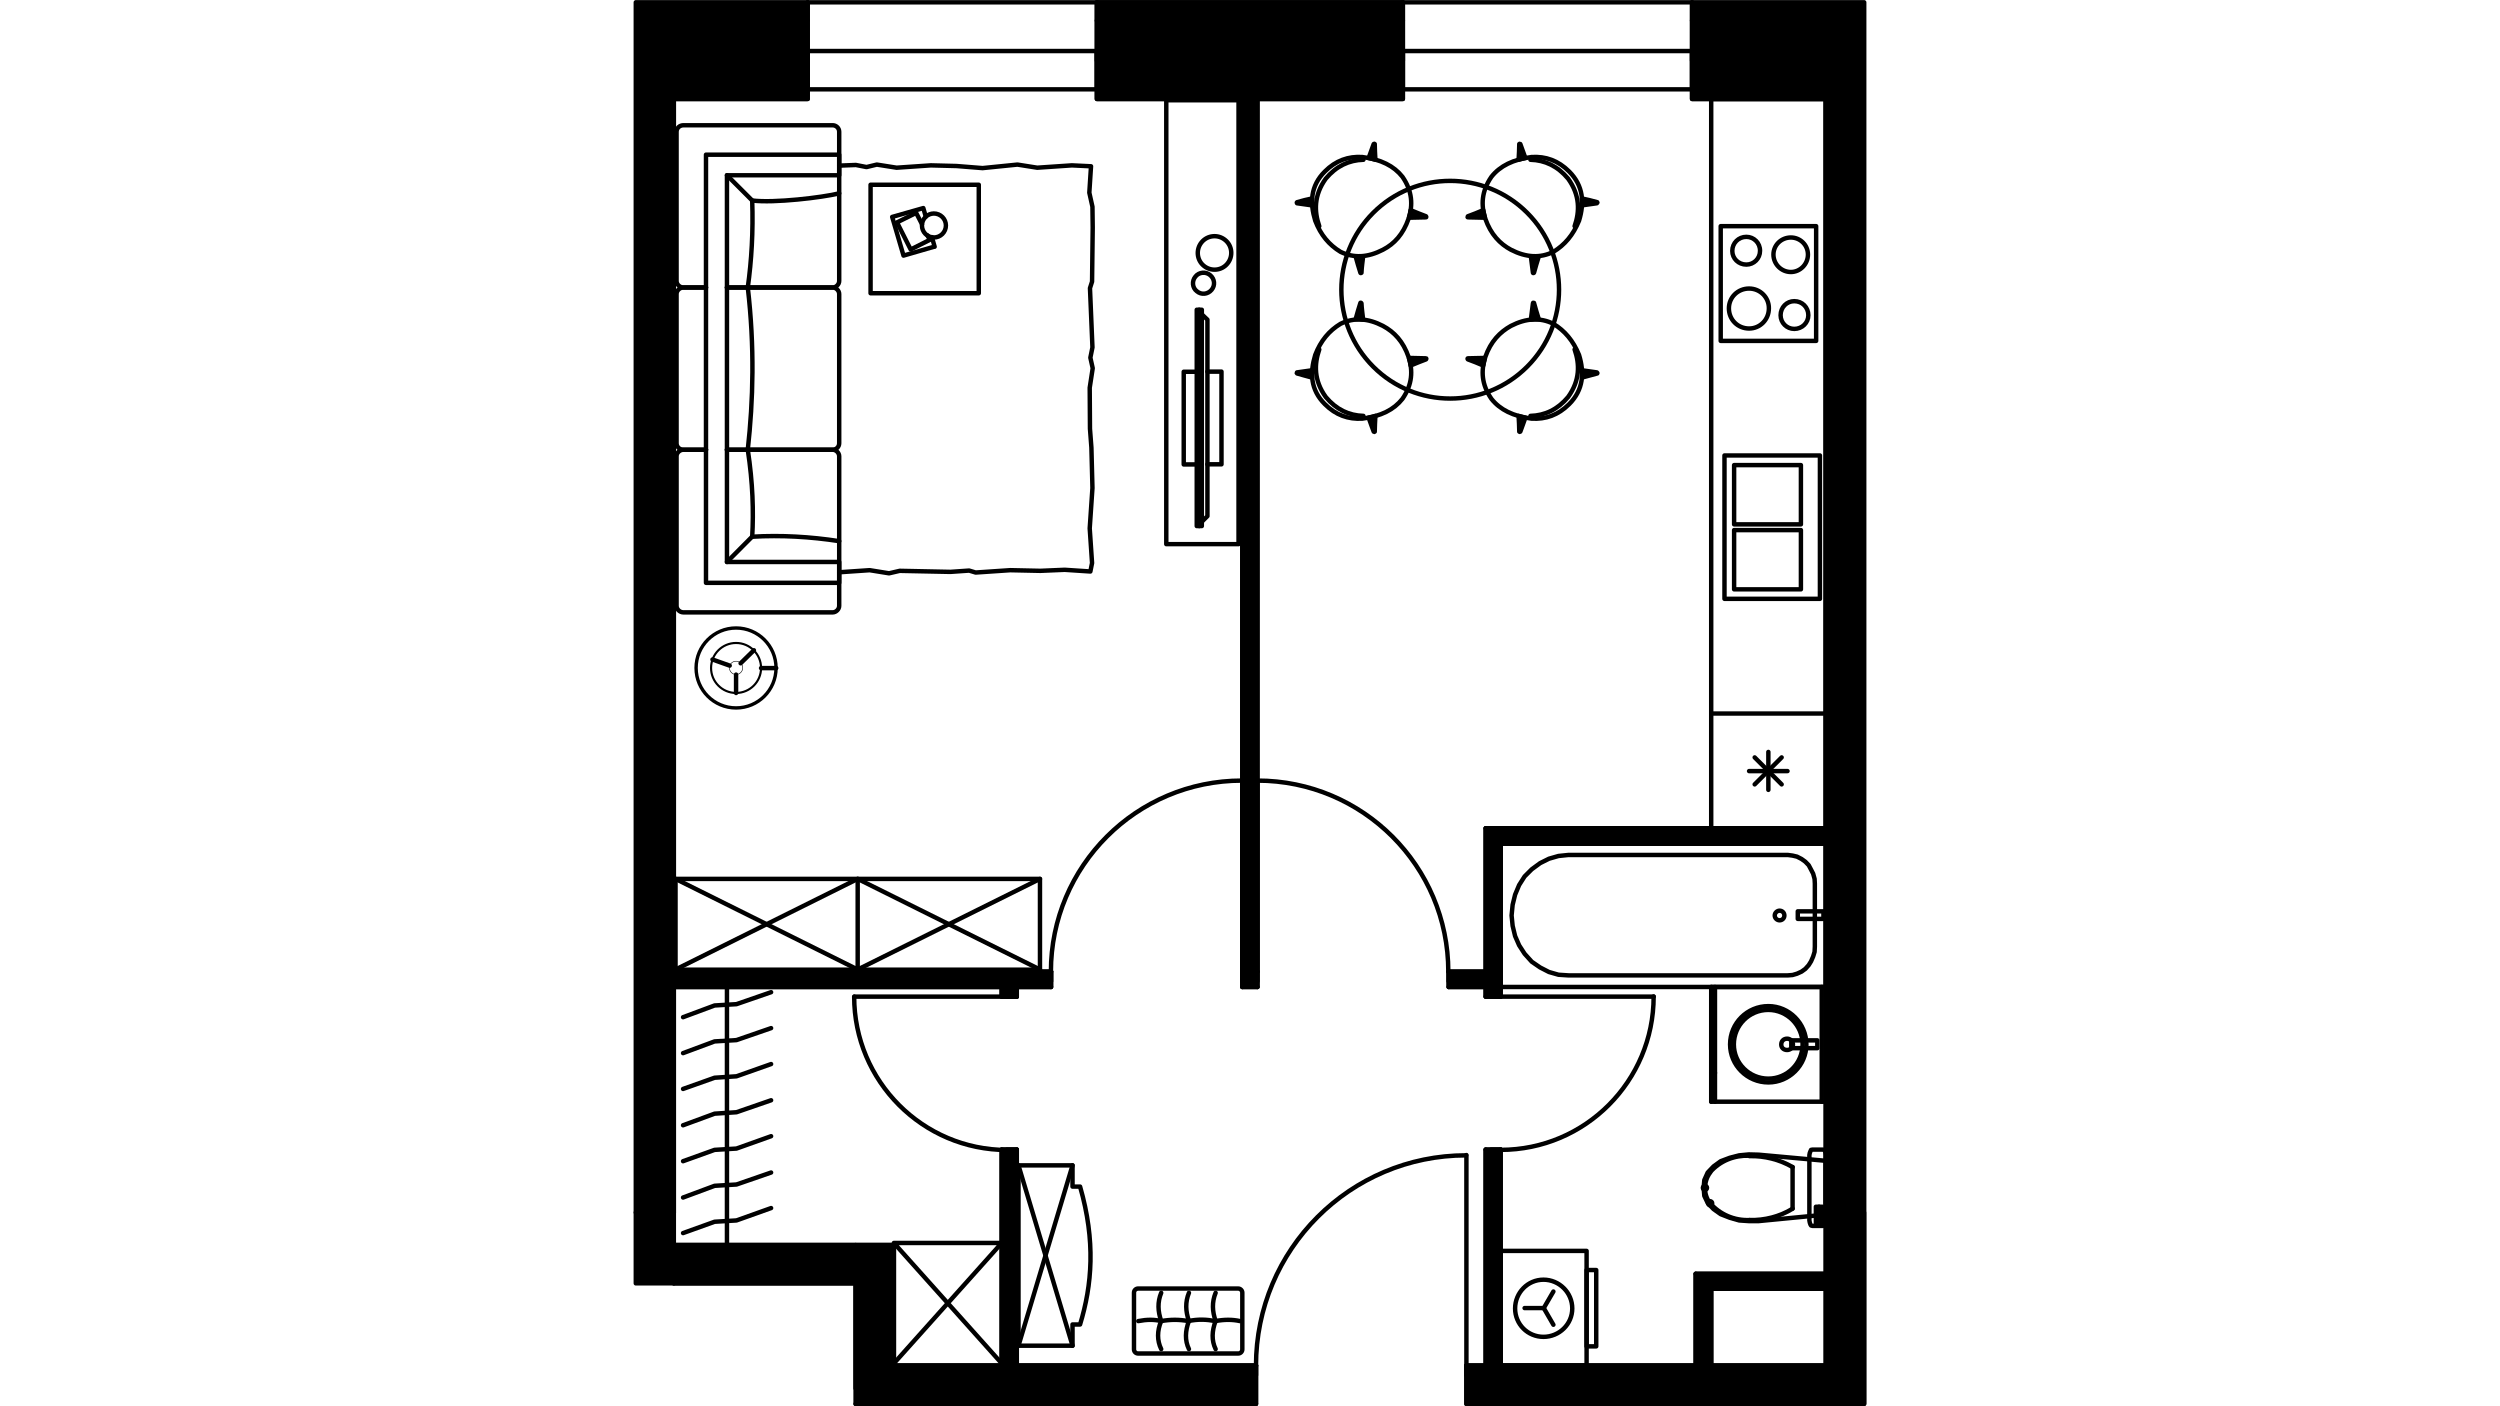 <?xml version="1.0" encoding="utf-8"?>
<!-- Generator: Adobe Illustrator 22.0.1, SVG Export Plug-In . SVG Version: 6.00 Build 0)  -->
<svg version="1.1" id="Слой_1" xmlns="http://www.w3.org/2000/svg" xmlns:xlink="http://www.w3.org/1999/xlink" x="0px" y="0px"
	 viewBox="0 0 1920 1080" style="enable-background:new 0 0 1920 1080;" xml:space="preserve">
<style type="text/css">
	.st0{fill:none;stroke:#000000;stroke-width:3.414;stroke-linecap:round;stroke-linejoin:round;stroke-miterlimit:22.926;}
	.st1{fill:none;stroke:#000000;stroke-width:3.414;stroke-linejoin:round;stroke-miterlimit:22.926;}
	.st2{fill:none;stroke:#000000;stroke-width:2.518;stroke-linecap:round;stroke-linejoin:round;stroke-miterlimit:22.926;}
	.st3{fill:none;stroke:#000000;stroke-width:2.623;stroke-linecap:round;stroke-linejoin:round;stroke-miterlimit:22.926;}
	.st4{fill:none;stroke:#000000;stroke-width:1.644;stroke-linecap:round;stroke-linejoin:round;stroke-miterlimit:22.926;}
	.st5{fill:none;stroke:#000000;stroke-width:0.44;stroke-linecap:round;stroke-linejoin:round;stroke-miterlimit:22.926;}
	.st6{fill:none;}
</style>
<g>
	<polygon class="st0" points="1335.7,887.3 1328.4,889.2 1321.5,891.8 1316,895.8 1311.5,900.5 1308.9,906.3 1308.4,912.3 
		1308.9,918.4 1311.5,923.9 1316,928.6 1321.5,932.5 1328.4,935.2 1335.7,937.3 1343.1,937.8 1350.7,937.8 1402.2,932.8 
		1402.2,891.5 1350.7,886.8 1343.1,886.6 	"/>
	<path d="M1313.4,924.1h-1.6c0,0.8,0.8,1.6,1.6,1.6c0.8,0,1.6-0.8,1.6-1.6s-0.8-1.6-1.6-1.6c-0.8,0-1.6,0.8-1.6,1.6H1313.4z"/>
	<path class="st1" d="M1313.4,924.1h-1.6c0,0.8,0.8,1.6,1.6,1.6c0.8,0,1.6-0.8,1.6-1.6s-0.8-1.6-1.6-1.6c-0.8,0-1.6,0.8-1.6,1.6
		H1313.4z"/>
	<path d="M1343.6,936.8L1343.6,936.8z"/>
	<path class="st1" d="M1343.6,936.8L1343.6,936.8z"/>
	<path d="M1376.7,928.1L1376.7,928.1z"/>
	<path class="st1" d="M1376.7,928.1L1376.7,928.1z"/>
	<polyline class="st0" points="1376.7,928.1 1376.7,912.3 1376.7,896.3 	"/>
	<path d="M1343.6,887.6L1343.6,887.6z"/>
	<path class="st1" d="M1343.6,887.6L1343.6,887.6z"/>
	<path d="M1313.4,900.2L1313.4,900.2z"/>
	<path class="st1" d="M1313.4,900.2L1313.4,900.2z"/>
	<path d="M1309.4,912.3h-1.6c0,0.8,0.8,1.6,1.6,1.6c0.8,0,1.6-0.8,1.6-1.6c0-1.1-0.8-1.6-1.6-1.6c-0.8,0-1.6,0.5-1.6,1.6H1309.4z"/>
	<path class="st1" d="M1309.4,912.3h-1.6c0,0.8,0.8,1.6,1.6,1.6c0.8,0,1.6-0.8,1.6-1.6c0-1.1-0.8-1.6-1.6-1.6
		c-0.8,0-1.6,0.5-1.6,1.6H1309.4z"/>
	<path class="st0" d="M1309.4,912.3c0,4.2,1.3,8.4,3.9,11.8"/>
	<path class="st0" d="M1313.4,924.1c7.6,8.7,18.7,13.4,30.2,12.9"/>
	<path class="st0" d="M1343.6,937c11.6,0.3,23.1-2.6,33.1-8.7"/>
	<path class="st0" d="M1376.7,896.3c-10-5.8-21.6-8.7-33.1-8.4"/>
	<path class="st0" d="M1343.6,887.6c-11.6-0.5-22.6,3.9-30.2,12.6"/>
	<path class="st0" d="M1313.4,900.5c-2.6,3.4-3.9,7.6-3.9,11.8"/>
	<polygon class="st0" points="1389.6,937.3 1389.9,938.9 1390.4,940.4 1390.9,941.2 1392,941.5 1399.9,941.5 1400.9,941.2 
		1401.7,940.4 1402,938.9 1402.2,937.3 1402.2,887.1 1402,885.5 1401.7,884.2 1400.9,883.1 1399.9,882.9 1392,882.9 1390.9,883.1 
		1390.4,884.2 1389.9,885.5 1389.6,887.1 	"/>
	<rect x="1394.6" y="926.8" class="st0" width="5" height="13.4"/>
	<line class="st0" x1="1397" y1="926.8" x2="1397" y2="940.2"/>
	<rect x="1152.5" y="647.9" class="st0" width="249.7" height="110.1"/>
	<polygon class="st0" points="1373,749.1 1376.7,748.8 1380.1,747.8 1383.6,746.2 1386.5,744.1 1389.1,741.2 1390.9,738.3 
		1392.5,734.6 1393.6,731 1393.8,727 1393.8,678.6 1393.6,675 1392.5,671 1390.9,667.9 1389.1,664.5 1386.5,661.8 1383.6,659.7 
		1380.1,657.9 1376.7,657.1 1373,656.6 1204.6,656.6 1196.9,657.4 1189.6,659.5 1182.8,662.9 1176.4,667.6 1170.9,673.1 
		1166.7,679.7 1163.6,687.1 1161.7,694.9 1160.9,703.1 1161.7,711 1163.6,718.9 1166.7,726 1170.9,732.5 1176.4,738.6 1182.8,743 
		1189.6,746.5 1196.9,748.6 1204.6,749.1 	"/>
	<path class="st0" d="M1366.7,699.4c-1.8,0-3.7,1.6-3.7,3.7c0,2.1,1.8,3.7,3.7,3.7c2.1,0,3.7-1.6,3.7-3.7
		C1370.4,701,1368.8,699.4,1366.7,699.4"/>
	<rect x="1380.7" y="699.9" class="st0" width="19.7" height="5.8"/>
	<line class="st0" x1="1314.2" y1="758" x2="1314.2" y2="846.1"/>
	<polyline class="st0" points="1314.2,758 1402.2,758 1402.2,846.1 1314.2,846.1 	"/>
	<line class="st0" x1="1399.1" y1="758" x2="1399.1" y2="846.1"/>
	<path class="st0" d="M1358.1,772.7c-16.3,0-29.4,13.1-29.4,29.4c0,16,13.1,29.2,29.4,29.2c16,0,29.2-13.1,29.2-29.2
		C1387.2,785.9,1374.1,772.7,1358.1,772.7"/>
	<path class="st0" d="M1358.1,775.6c-14.7,0-26.5,11.8-26.5,26.5c0,14.5,11.8,26.3,26.5,26.3c14.5,0,26.3-11.8,26.3-26.3
		C1384.4,787.5,1372.5,775.6,1358.1,775.6"/>
	<path class="st0" d="M1372.5,797.7c-2.6,0-4.5,1.8-4.5,4.5c0,2.4,1.8,4.2,4.5,4.2c2.4,0,4.5-1.8,4.5-4.2
		C1377,799.6,1374.9,797.7,1372.5,797.7"/>
	<rect x="1375.7" y="799" class="st0" width="20" height="6"/>
	<line class="st0" x1="1317.1" y1="758" x2="1317.1" y2="846.1"/>
	<line class="st0" x1="1314.2" y1="824" x2="1317.1" y2="824"/>
	<polygon class="st0" points="1314.2,548 1314.2,636.1 1402.2,636.1 1314.2,636.1 1314.2,76 1402.2,76 1402.2,636.1 1402.2,548 	"/>
	<rect x="1321.5" y="173.7" class="st0" width="73.3" height="88.1"/>
	<rect x="1324.4" y="349.8" class="st0" width="73.3" height="110.1"/>
	<line class="st0" x1="1358.1" y1="606.6" x2="1358.1" y2="577.5"/>
	<line class="st0" x1="1347.6" y1="602.4" x2="1368.3" y2="581.7"/>
	<line class="st0" x1="1343.3" y1="592.2" x2="1372.8" y2="592.2"/>
	<line class="st0" x1="1347.6" y1="581.7" x2="1368.3" y2="602.4"/>
	<rect x="1331.8" y="407.1" class="st0" width="51.3" height="45.5"/>
	<rect x="1331.8" y="357.2" class="st0" width="51.3" height="45.5"/>
	<path class="st0" d="M1378,231.3c-5.8,0-10.5,4.7-10.5,10.8c0,5.8,4.7,10.5,10.5,10.5c6,0,10.8-4.7,10.8-10.5
		C1388.8,236,1384.1,231.3,1378,231.3"/>
	<path class="st0" d="M1343.3,221.6c-8.7,0-15.5,6.8-15.5,15.2c0,8.7,6.8,15.5,15.5,15.5c8.4,0,15.2-6.8,15.2-15.5
		C1358.6,228.4,1351.8,221.6,1343.3,221.6"/>
	<path class="st0" d="M1375.4,182.4c-7.4,0-13.4,5.8-13.4,13.1s6,13.4,13.4,13.4c7.1,0,13.1-6,13.1-13.4S1382.5,182.4,1375.4,182.4"
		/>
	<path class="st0" d="M1341.2,181.9c-6,0-10.8,4.7-10.8,10.8c0,5.8,4.7,10.5,10.8,10.5c5.8,0,10.5-4.7,10.5-10.5
		C1351.8,186.6,1347,181.9,1341.2,181.9"/>
	<rect x="1152.5" y="960.7" class="st0" width="66" height="88.1"/>
	<rect x="1218.5" y="975.4" class="st0" width="7.4" height="58.6"/>
	<polyline class="st0" points="1193,991.9 1185.6,1004.6 1170.9,1004.6 	"/>
	<line class="st0" x1="1185.6" y1="1004.6" x2="1193" y2="1017.4"/>
	<path class="st0" d="M1185.4,982.8c-12.1,0-21.8,10-21.8,22.1s9.7,21.8,21.8,21.8c12.1,0,22.1-9.7,22.1-21.8
		C1207.5,992.7,1197.5,982.8,1185.4,982.8"/>
	<path class="st0" d="M620.3,39.2V15.8V39.2z"/>
	<path class="st0" d="M842.4,39.2V15.8V39.2z"/>
	<path class="st0" d="M620.3,15.8v-14V15.8z"/>
	<path class="st0" d="M842.4,15.8v-14V15.8z"/>
	<polyline class="st0" points="620.3,39.2 620.3,46.5 620.3,68.6 	"/>
	<polyline class="st0" points="842.4,39.2 842.4,46.5 842.4,68.6 	"/>
	<line class="st0" x1="606.4" y1="39.2" x2="620.3" y2="39.2"/>
	<line class="st0" x1="606.4" y1="15.8" x2="606.4" y2="39.2"/>
	<line class="st0" x1="856.3" y1="39.2" x2="842.4" y2="39.2"/>
	<line class="st0" x1="856.3" y1="15.8" x2="856.3" y2="39.2"/>
	<path class="st0" d="M1077.4,39.2V15.8V39.2z"/>
	<path class="st0" d="M1299.5,39.2V15.8V39.2z"/>
	<path class="st0" d="M1077.4,15.8v-14V15.8z"/>
	<path class="st0" d="M1299.5,15.8v-14V15.8z"/>
	<polyline class="st0" points="1077.4,39.2 1077.4,46.5 1077.4,68.6 	"/>
	<polyline class="st0" points="1299.5,39.2 1299.5,46.5 1299.5,68.6 	"/>
	<line class="st0" x1="1063.4" y1="39.2" x2="1077.4" y2="39.2"/>
	<line class="st0" x1="1063.4" y1="15.8" x2="1063.4" y2="39.2"/>
	<line class="st0" x1="1313.4" y1="39.2" x2="1299.5" y2="39.2"/>
	<line class="st0" x1="1313.4" y1="15.8" x2="1313.4" y2="39.2"/>
	<line class="st2" x1="1431.7" y1="1.8" x2="1299.5" y2="1.8"/>
	<line class="st0" x1="1077.4" y1="1.8" x2="842.4" y2="1.8"/>
	<line class="st2" x1="620.3" y1="1.8" x2="488.3" y2="1.8"/>
	<line class="st0" x1="842.4" y1="1.8" x2="620.3" y2="1.8"/>
	<line class="st0" x1="842.4" y1="68.6" x2="620.3" y2="68.6"/>
	<polyline class="st0" points="842.4,39.2 731.5,39.2 620.3,39.2 	"/>
	<line class="st0" x1="842.4" y1="39.2" x2="842.4" y2="46.5"/>
	<line class="st0" x1="620.3" y1="39.2" x2="620.3" y2="46.5"/>
	<line class="st0" x1="1299.5" y1="1.8" x2="1077.4" y2="1.8"/>
	<line class="st0" x1="1299.5" y1="68.6" x2="1077.4" y2="68.6"/>
	<polyline class="st0" points="1299.5,39.2 1188.3,39.2 1077.4,39.2 	"/>
	<line class="st0" x1="1299.5" y1="39.2" x2="1299.5" y2="46.5"/>
	<line class="st0" x1="1077.4" y1="39.2" x2="1077.4" y2="46.5"/>
	<line class="st0" x1="954.1" y1="76" x2="954.1" y2="746.2"/>
	<line class="st0" x1="965.7" y1="746.2" x2="965.7" y2="76"/>
	<polyline class="st0" points="1126.2,1048.7 1126.2,1056.1 1126.2,1078.2 	"/>
	<polyline class="st0" points="964.6,1048.7 964.6,1056.1 964.6,1078.2 	"/>
	<line class="st0" x1="657.1" y1="1078.2" x2="964.6" y2="1078.2"/>
	<line class="st0" x1="1402.2" y1="1048.7" x2="1126.2" y2="1048.7"/>
	<line class="st0" x1="964.6" y1="1048.7" x2="686.5" y2="1048.7"/>
	<path class="st0" d="M1126,887.3c-89.1,0-161.4,72.3-161.4,161.6"/>
	<line class="st0" x1="1126.2" y1="1048.7" x2="1126.2" y2="887.1"/>
	<line class="st0" x1="964.6" y1="1048.7" x2="964.6" y2="1056.1"/>
	<line class="st0" x1="1126.2" y1="1048.7" x2="1126.2" y2="1056.1"/>
	<polyline class="st0" points="1152.5,765.4 1145.2,765.4 1141,765.4 	"/>
	<polyline class="st0" points="1152.5,882.9 1145.2,882.9 1141,882.9 	"/>
	<line class="st0" x1="1152.5" y1="1048.7" x2="1152.5" y2="882.9"/>
	<line class="st0" x1="1152.5" y1="765.4" x2="1152.5" y2="647.9"/>
	<line class="st0" x1="1141" y1="636.1" x2="1141" y2="746.2"/>
	<line class="st0" x1="1141" y1="758" x2="1141" y2="765.4"/>
	<polyline class="st0" points="1141,882.9 1141,1048.7 1152.5,1048.7 	"/>
	<path class="st0" d="M1152.5,883.1c64.9,0,117.5-52.8,117.5-117.8"/>
	<line class="st0" x1="1152.5" y1="765.4" x2="1270" y2="765.4"/>
	<line class="st0" x1="1152.5" y1="882.9" x2="1145.2" y2="882.9"/>
	<line class="st0" x1="1152.5" y1="765.4" x2="1145.2" y2="765.4"/>
	<line class="st0" x1="1402.2" y1="978.3" x2="1302.3" y2="978.3"/>
	<polyline class="st0" points="1314.2,989.8 1402.2,989.8 1402.2,978.3 	"/>
	<polyline class="st0" points="1152.5,647.9 1402.2,647.9 1402.2,636.1 1141,636.1 	"/>
	<polyline class="st0" points="965.7,746.2 965.7,753.6 965.7,758 	"/>
	<polyline class="st0" points="1112.6,746.2 1112.6,753.6 1112.6,758 	"/>
	<polyline class="st0" points="954.1,746.2 954.1,753.6 954.1,758 	"/>
	<polyline class="st0" points="807.2,746.2 807.2,753.6 807.2,758 	"/>
	<line class="st0" x1="517.5" y1="758" x2="769.3" y2="758"/>
	<line class="st0" x1="780.9" y1="758" x2="807.2" y2="758"/>
	<line class="st0" x1="954.1" y1="758" x2="965.7" y2="758"/>
	<line class="st0" x1="1112.6" y1="758" x2="1141" y2="758"/>
	<line class="st0" x1="1141" y1="746.2" x2="1112.6" y2="746.2"/>
	<polyline class="st0" points="807.2,746.2 517.5,746.2 517.5,758 	"/>
	<path class="st0" d="M1112.3,746.2c0-81-65.7-146.7-146.7-146.7"/>
	<line class="st0" x1="965.7" y1="746.2" x2="965.7" y2="599.5"/>
	<line class="st0" x1="1112.6" y1="746.2" x2="1112.6" y2="753.6"/>
	<line class="st0" x1="965.7" y1="746.2" x2="965.7" y2="753.6"/>
	<path class="st0" d="M953.8,599.5c-81,0-146.7,65.7-146.7,146.7"/>
	<line class="st0" x1="954.1" y1="746.2" x2="954.1" y2="599.5"/>
	<line class="st0" x1="807.2" y1="746.2" x2="807.2" y2="753.6"/>
	<line class="st0" x1="954.1" y1="746.2" x2="954.1" y2="753.6"/>
	<polyline class="st0" points="780.9,765.4 773.5,765.4 769.3,765.4 	"/>
	<polyline class="st0" points="780.9,882.9 773.5,882.9 769.3,882.9 	"/>
	<line class="st0" x1="769.3" y1="758" x2="769.3" y2="765.4"/>
	<polyline class="st0" points="769.3,882.9 769.3,1048.7 780.9,1048.7 780.9,882.9 	"/>
	<line class="st0" x1="780.9" y1="765.4" x2="780.9" y2="758"/>
	<path class="st0" d="M656,765.4c0,64.9,52.6,117.8,117.5,117.8"/>
	<line class="st0" x1="773.5" y1="765.4" x2="656.3" y2="765.4"/>
	<line class="st0" x1="780.9" y1="882.9" x2="773.5" y2="882.9"/>
	<line class="st0" x1="780.9" y1="765.4" x2="773.5" y2="765.4"/>
	<line class="st0" x1="517.5" y1="931.2" x2="517.5" y2="76"/>
	<line class="st0" x1="1402.2" y1="76" x2="1402.2" y2="931.2"/>
	<polyline class="st0" points="517.5,76 620.3,76 620.3,39.2 606.4,39.2 	"/>
	<path class="st0" d="M856.3,39.2h-13.9V76 M842.4,76h235V39.2h-13.9"/>
	<path class="st0" d="M1313.4,39.2h-13.9V76 M1299.5,76h102.8"/>
	<rect x="1402.2" y="931.2" class="st0" width="29.4" height="146.9"/>
	<line class="st0" x1="1314.2" y1="1048.7" x2="1314.2" y2="989.8"/>
	<polyline class="st0" points="1302.3,978.3 1302.3,1048.7 1314.2,1048.7 	"/>
	<line class="st0" x1="686.5" y1="1048.7" x2="686.5" y2="956.2"/>
	<line class="st0" x1="657.1" y1="985.6" x2="657.1" y2="1066.3"/>
	<polyline class="st0" points="686.5,956.2 517.5,956.2 517.5,985.6 657.1,985.6 	"/>
	<polygon points="1077.4,39.2 1077.4,15.8 1077.4,1.8 842.4,1.8 842.4,15.8 842.4,39.2 842.4,68.6 842.4,76 954.1,76 965.7,76 
		1077.4,76 1077.4,68.6 	"/>
	<polygon class="st0" points="1077.4,39.2 1077.4,15.8 1077.4,1.8 842.4,1.8 842.4,15.8 842.4,39.2 842.4,68.6 842.4,76 954.1,76 
		965.7,76 1077.4,76 1077.4,68.6 	"/>
	<polygon points="620.3,39.2 620.3,15.8 620.3,1.8 488.3,1.8 488.3,696.5 488.3,931.2 517.5,931.2 517.5,758 517.5,746.2 517.5,76 
		620.3,76 620.3,68.6 	"/>
	<polygon class="st0" points="620.3,39.2 620.3,15.8 620.3,1.8 488.3,1.8 488.3,696.5 488.3,931.2 517.5,931.2 517.5,758 
		517.5,746.2 517.5,76 620.3,76 620.3,68.6 	"/>
	<polygon points="1431.7,1048.7 1431.7,989.8 1431.7,978.3 1431.7,937.3 1431.7,932.8 1431.7,931.2 1431.7,891.5 1431.7,887.1 
		1431.7,846.1 1431.7,758 1431.7,647.9 1431.7,636.1 1431.7,548 1431.7,1.8 1299.5,1.8 1299.5,15.8 1299.5,39.2 1299.5,68.6 
		1299.5,76 1314.2,76 1402.2,76 1402.2,548 1402.2,636.1 1402.2,647.9 1402.2,758 1402.2,846.1 1402.2,887.1 1402.2,891.5 
		1402.2,931.2 1402.2,932.8 1402.2,937.3 1402.2,978.3 1402.2,989.8 1402.2,1048.7 1402.2,1078.2 1431.7,1078.2 	"/>
	<polygon class="st0" points="1431.7,1048.7 1431.7,989.8 1431.7,978.3 1431.7,937.3 1431.7,932.8 1431.7,931.2 1431.7,891.5 
		1431.7,887.1 1431.7,846.1 1431.7,758 1431.7,647.9 1431.7,636.1 1431.7,548 1431.7,1.8 1299.5,1.8 1299.5,15.8 1299.5,39.2 
		1299.5,68.6 1299.5,76 1314.2,76 1402.2,76 1402.2,548 1402.2,636.1 1402.2,647.9 1402.2,758 1402.2,846.1 1402.2,887.1 
		1402.2,891.5 1402.2,931.2 1402.2,932.8 1402.2,937.3 1402.2,978.3 1402.2,989.8 1402.2,1048.7 1402.2,1078.2 1431.7,1078.2 	"/>
	<polygon points="1402.2,1078.2 1402.2,1048.7 1314.2,1048.7 1302.3,1048.7 1218.5,1048.7 1152.5,1048.7 1141,1048.7 1126.2,1048.7 
		1126.2,1056.1 1126.2,1078.2 	"/>
	<polygon class="st0" points="1402.2,1078.2 1402.2,1048.7 1314.2,1048.7 1302.3,1048.7 1218.5,1048.7 1152.5,1048.7 1141,1048.7 
		1126.2,1048.7 1126.2,1056.1 1126.2,1078.2 	"/>
	<polygon points="1314.2,1048.7 1314.2,989.8 1402.2,989.8 1402.2,978.3 1302.3,978.3 1302.3,1048.7 	"/>
	<polygon class="st0" points="1314.2,1048.7 1314.2,989.8 1402.2,989.8 1402.2,978.3 1302.3,978.3 1302.3,1048.7 	"/>
	<polygon points="1152.5,758 1152.5,647.9 1402.2,647.9 1402.2,636.1 1314.2,636.1 1141,636.1 1141,746.2 1112.6,746.2 
		1112.6,753.6 1112.6,758 1141,758 1141,765.4 1145.2,765.4 1152.5,765.4 	"/>
	<polygon class="st0" points="1152.5,758 1152.5,647.9 1402.2,647.9 1402.2,636.1 1314.2,636.1 1141,636.1 1141,746.2 1112.6,746.2 
		1112.6,753.6 1112.6,758 1141,758 1141,765.4 1145.2,765.4 1152.5,765.4 	"/>
	<polygon points="1152.5,882.9 1145.2,882.9 1141,882.9 1141,1048.7 1152.5,1048.7 1152.5,960.7 1152.5,883.1 	"/>
	<polygon class="st0" points="1152.5,882.9 1145.2,882.9 1141,882.9 1141,1048.7 1152.5,1048.7 1152.5,960.7 1152.5,883.1 	"/>
	<polygon points="965.7,746.2 965.7,599.5 965.7,76 954.1,76 954.1,746.2 954.1,753.6 954.1,758 965.7,758 965.7,753.6 	"/>
	<polygon class="st0" points="965.7,746.2 965.7,599.5 965.7,76 954.1,76 954.1,746.2 954.1,753.6 954.1,758 965.7,758 965.7,753.6 
			"/>
	<polygon points="807.2,746.2 517.5,746.2 517.5,758 769.3,758 769.3,765.4 773.5,765.4 780.9,765.4 780.9,758 807.2,758 
		807.2,753.6 	"/>
	<polygon class="st0" points="807.2,746.2 517.5,746.2 517.5,758 769.3,758 769.3,765.4 773.5,765.4 780.9,765.4 780.9,758 
		807.2,758 807.2,753.6 	"/>
	<polygon points="769.3,882.9 769.3,1048.7 780.9,1048.7 780.9,882.9 773.5,882.9 	"/>
	<polygon class="st0" points="769.3,882.9 769.3,1048.7 780.9,1048.7 780.9,882.9 773.5,882.9 	"/>
	<polygon points="517.5,981.2 517.5,951.5 517.5,940.4 517.5,931.2 488.3,931.2 488.3,974.6 488.3,985.6 517.5,985.6 	"/>
	<polygon class="st0" points="517.5,981.2 517.5,951.5 517.5,940.4 517.5,931.2 488.3,931.2 488.3,974.6 488.3,985.6 517.5,985.6 	
		"/>
	<rect x="686.5" y="1048.7" width="278.1" height="29.4"/>
	<rect x="686.5" y="1048.7" class="st0" width="278.1" height="29.4"/>
	<rect x="657.1" y="956.2" width="29.4" height="122"/>
	<rect x="657.1" y="956.2" class="st0" width="29.4" height="122"/>
	<rect x="517.5" y="956.2" width="139.6" height="29.4"/>
	<rect x="517.5" y="956.2" class="st0" width="139.6" height="29.4"/>
	<path class="st0" d="M542.2,220.8h-17.3c-2.9,0-5.3-2.4-5.3-5V101.2c0-2.9,2.4-5,5.3-5h114.6c2.6,0,5,2.1,5,5v114.6
		c0,2.6-2.4,5-5,5h-81.2"/>
	<path class="st0" d="M542.2,345.4h-17.3c-2.9,0-5.3-2.1-5.3-5V225.8c0-2.6,2.4-5,5.3-5h17.3 M558.3,220.8h81.2c2.6,0,5,2.4,5,5
		v114.6c0,2.9-2.4,5-5,5h-81.2"/>
	<path class="st0" d="M558.3,345.4h81.2c2.6,0,5,2.4,5,5v114.9c0,2.6-2.4,5-5,5H524.9c-2.9,0-5.3-2.4-5.3-5V350.4c0-2.6,2.4-5,5.3-5
		h17.3"/>
	<polygon class="st0" points="644.5,118.8 542.2,118.8 542.2,447.6 644.5,447.6 644.5,431.6 558.3,431.6 558.3,134.6 644.5,134.6 	
		"/>
	<path class="st0" d="M644.5,148.5c-13.1,3.2-49.9,7.6-66.8,5.5c0.8,23.9-0.5,46-3.4,66.8c5.3,45.7,4.2,86.5,0,124.6
		c3.9,25.8,4.5,47.3,3.4,66.8c22.3-1.3,44.7,0,66.8,3.4"/>
	<line class="st0" x1="577.7" y1="154" x2="558.3" y2="134.6"/>
	<line class="st0" x1="577.7" y1="412.1" x2="558.3" y2="431.6"/>
	<polyline class="st0" points="644.5,439.5 667.9,437.9 682.8,440.3 691,438.4 729.9,439.2 744.3,438.2 749.3,439.7 775.9,437.9 
		799,438.4 817.7,437.6 837.4,438.9 838.7,432.4 836.9,405.8 839,374.8 838.2,343.8 837.1,329.3 836.9,297.8 839.2,282.8 
		837.4,274.7 839,266.8 837.1,221.3 838.7,216.3 839.2,174.8 839,158.8 836.6,148 837.9,127.7 823.2,127 796.6,128.8 781.4,126.4 
		754.6,129.1 734.6,127.5 714.9,127 688.6,128.8 673.4,126.4 665.5,128.3 657.3,126.7 644.5,127.2 	"/>
	<rect x="895.7" y="77" class="st0" width="55.5" height="340.9"/>
	<path class="st0" d="M918.1,212.4c-2.9,3.4-2.4,8.7,1.1,11.3c3.4,2.9,8.4,2.4,11.3-1.1c2.9-3.4,2.4-8.4-1.1-11.3
		C926,208.4,920.7,209,918.1,212.4"/>
	<path class="st0" d="M922.8,186.1c-4.5,5.5-3.7,13.7,1.8,18.1c5.5,4.5,13.7,3.7,18.1-1.8c4.5-5.5,3.7-13.7-1.8-18.1
		C935.4,179.8,927.3,180.6,922.8,186.1"/>
	<path class="st0" d="M919.1,356.7h-10v-71.2h10 M927.3,285.4h10.8v71.2h-10.8"/>
	<rect x="919.1" y="237.9" width="3.9" height="166.1"/>
	<rect x="919.1" y="237.9" class="st0" width="3.9" height="166.1"/>
	<polyline class="st0" points="923.1,241.5 927.3,245.5 927.3,396.4 923.1,400.6 	"/>
	<line class="st0" x1="921" y1="237.9" x2="921" y2="404"/>
	
		<ellipse transform="matrix(0.707 -0.707 0.707 0.707 168.984 852.793)" class="st0" cx="1113.9" cy="222.4" rx="83.6" ry="83.6"/>
	<path class="st0" d="M1046.3,120.6c14.2,1.8,24.2,6.8,30.8,15.2c7.6,11,8.1,21.8,4.7,32.1c-4.2,12.1-11,19.4-19.7,23.9
		c-11.6,6-22.3,6.6-32.6,1.6c-8.7-5.3-15.2-12.9-19.4-23.9c-4.2-13.7-3.7-26.8,7.4-37.8C1025.8,123.3,1035.6,119.9,1046.3,120.6
		L1046.3,120.6z"/>
	<path class="st0" d="M1013.2,173.7c-3.9-11.3-4.2-23.7,5-36.5c8.1-9.7,17.9-14.2,28.9-14.5"/>
	<path d="M1051.1,121.4c1.3-3.7,2.6-7.1,3.9-10.8c0.3-0.3,0.5-0.3,0.8,0c0,3.9,0.3,7.9,0.5,12.1
		C1054.8,122.2,1052.9,121.7,1051.1,121.4L1051.1,121.4z"/>
	<path class="st0" d="M1051.1,121.4c1.3-3.7,2.6-7.1,3.9-10.8c0.3-0.3,0.5-0.3,0.8,0c0,3.9,0.3,7.9,0.5,12.1
		C1054.8,122.2,1052.9,121.7,1051.1,121.4L1051.1,121.4z"/>
	<path d="M1083.4,161.4c4.2,1.8,7.9,3.2,11.8,4.7c0.3,0.3,0.3,0.8,0,0.8c-4.5,0-8.9,0.3-13.1,0.3
		C1082.6,165.3,1083.1,163.5,1083.4,161.4L1083.4,161.4z"/>
	<path class="st0" d="M1083.4,161.4c4.2,1.8,7.9,3.2,11.8,4.7c0.3,0.3,0.3,0.8,0,0.8c-4.5,0-8.9,0.3-13.1,0.3
		C1082.6,165.3,1083.1,163.5,1083.4,161.4L1083.4,161.4z"/>
	<path d="M1046.9,196.9c-0.5,4.2-1.1,8.1-1.3,12.6c-0.3,0.3-0.8,0.3-0.8,0c-1.3-4.2-2.6-8.4-3.7-12.6
		C1042.9,196.9,1044.8,196.9,1046.9,196.9z"/>
	<path class="st0" d="M1046.9,196.9c-0.5,4.2-1.1,8.1-1.3,12.6c-0.3,0.3-0.8,0.3-0.8,0c-1.3-4.2-2.6-8.4-3.7-12.6
		C1042.9,196.9,1044.8,196.9,1046.9,196.9z"/>
	<path d="M1007.4,157.7c-3.9-0.5-7.4-1.1-11.3-1.6c-0.3-0.3-0.3-0.5,0-0.8c3.7-1.1,7.6-2.1,11.6-2.9
		C1007.4,154,1007.4,155.9,1007.4,157.7z"/>
	<path class="st0" d="M1007.4,157.7c-3.9-0.5-7.4-1.1-11.3-1.6c-0.3-0.3-0.3-0.5,0-0.8c3.7-1.1,7.6-2.1,11.6-2.9
		C1007.4,154,1007.4,155.9,1007.4,157.7z"/>
	<path class="st0" d="M1176.2,120.6c-13.9,1.8-24.2,6.8-30.8,15.2c-7.6,11-8.1,21.8-4.7,32.1c4.2,12.1,11.3,19.4,19.7,23.9
		c11.6,6,22.6,6.6,32.6,1.6c8.7-5.3,15.2-12.9,19.7-23.9c4.2-13.7,3.4-26.8-7.6-37.8C1196.7,123.3,1187,119.9,1176.2,120.6
		L1176.2,120.6z"/>
	<path class="st0" d="M1209.3,173.7c3.9-11.3,4.2-23.7-5-36.5c-8.1-9.7-17.9-14.2-28.9-14.5"/>
	<path d="M1171.5,121.4c-1.3-3.7-2.6-7.1-3.9-10.8c-0.3-0.3-0.5-0.3-0.8,0c0,3.9-0.3,7.9-0.5,12.1
		C1167.8,122.2,1169.6,121.7,1171.5,121.4L1171.5,121.4z"/>
	<path class="st0" d="M1171.5,121.4c-1.3-3.7-2.6-7.1-3.9-10.8c-0.3-0.3-0.5-0.3-0.8,0c0,3.9-0.3,7.9-0.5,12.1
		C1167.8,122.2,1169.6,121.7,1171.5,121.4L1171.5,121.4z"/>
	<path d="M1139.1,161.4c-4.2,1.8-7.6,3.2-11.8,4.7c-0.3,0.3-0.3,0.8,0,0.8c4.5,0,8.9,0.3,13.1,0.3
		C1139.9,165.3,1139.6,163.5,1139.1,161.4L1139.1,161.4z"/>
	<path class="st0" d="M1139.1,161.4c-4.2,1.8-7.6,3.2-11.8,4.7c-0.3,0.3-0.3,0.8,0,0.8c4.5,0,8.9,0.3,13.1,0.3
		C1139.9,165.3,1139.6,163.5,1139.1,161.4L1139.1,161.4z"/>
	<path d="M1175.7,196.9c0.5,4.2,1.1,8.1,1.6,12.6c0,0.3,0.5,0.3,0.8,0c1.1-4.2,2.4-8.4,3.7-12.6
		C1179.6,196.9,1177.8,196.9,1175.7,196.9z"/>
	<path class="st0" d="M1175.7,196.9c0.5,4.2,1.1,8.1,1.6,12.6c0,0.3,0.5,0.3,0.8,0c1.1-4.2,2.4-8.4,3.7-12.6
		C1179.6,196.9,1177.8,196.9,1175.7,196.9z"/>
	<path d="M1215.1,157.7c3.9-0.5,7.4-1.1,11.3-1.6c0.5-0.3,0.5-0.5,0.3-0.8c-3.9-1.1-7.9-2.1-11.8-2.9
		C1215.1,154,1215.1,155.9,1215.1,157.7z"/>
	<path class="st0" d="M1215.1,157.7c3.9-0.5,7.4-1.1,11.3-1.6c0.5-0.3,0.5-0.5,0.3-0.8c-3.9-1.1-7.9-2.1-11.8-2.9
		C1215.1,154,1215.1,155.9,1215.1,157.7z"/>
	<path class="st0" d="M1046.3,321.5c14.2-1.8,24.2-6.8,30.8-15.2c7.6-11,8.1-21.6,4.7-32.1c-4.2-12.1-11-19.2-19.7-23.9
		c-11.6-6-22.3-6.6-32.6-1.6c-8.7,5.3-15.2,12.9-19.4,23.9c-4.2,13.7-3.7,26.8,7.4,37.8C1025.8,318.8,1035.6,322.2,1046.3,321.5
		L1046.3,321.5z"/>
	<path class="st0" d="M1013.2,268.4c-3.9,11.3-4.2,23.7,5,36.5c8.1,9.7,17.9,14.2,28.9,14.5"/>
	<path d="M1051.1,320.7c1.3,3.9,2.6,7.1,3.9,10.8c0.3,0.3,0.5,0.3,0.8,0c0-3.9,0.3-7.9,0.5-12.1
		C1054.8,319.9,1052.9,320.4,1051.1,320.7L1051.1,320.7z"/>
	<path class="st0" d="M1051.1,320.7c1.3,3.9,2.6,7.1,3.9,10.8c0.3,0.3,0.5,0.3,0.8,0c0-3.9,0.3-7.9,0.5-12.1
		C1054.8,319.9,1052.9,320.4,1051.1,320.7L1051.1,320.7z"/>
	<path d="M1083.4,280.7c4.2-1.8,7.9-3.2,11.8-4.7c0.3-0.3,0.3-0.8,0-0.8c-4.5,0-8.9-0.3-13.1-0.3
		C1082.6,276.8,1083.1,278.6,1083.4,280.7L1083.4,280.7z"/>
	<path class="st0" d="M1083.4,280.7c4.2-1.8,7.9-3.2,11.8-4.7c0.3-0.3,0.3-0.8,0-0.8c-4.5,0-8.9-0.3-13.1-0.3
		C1082.6,276.8,1083.1,278.6,1083.4,280.7L1083.4,280.7z"/>
	<path d="M1046.9,245.5c-0.5-4.5-1.1-8.4-1.3-12.6c-0.3-0.5-0.8-0.5-0.8-0.3c-1.3,4.2-2.6,8.4-3.7,12.6
		C1042.9,245.2,1044.8,245.2,1046.9,245.5z"/>
	<path class="st0" d="M1046.9,245.5c-0.5-4.5-1.1-8.4-1.3-12.6c-0.3-0.5-0.8-0.5-0.8-0.3c-1.3,4.2-2.6,8.4-3.7,12.6
		C1042.9,245.2,1044.8,245.2,1046.9,245.5z"/>
	<path d="M1007.4,284.4c-3.9,0.5-7.4,1.1-11.3,1.6c-0.3,0.3-0.3,0.5,0,0.8c3.7,1.1,7.6,2.1,11.6,3.2
		C1007.4,288.1,1007.4,286.2,1007.4,284.4z"/>
	<path class="st0" d="M1007.4,284.4c-3.9,0.5-7.4,1.1-11.3,1.6c-0.3,0.3-0.3,0.5,0,0.8c3.7,1.1,7.6,2.1,11.6,3.2
		C1007.4,288.1,1007.4,286.2,1007.4,284.4z"/>
	<path class="st0" d="M1176.2,321.5c-13.9-1.8-24.2-6.8-30.8-15.2c-7.6-11-8.1-21.6-4.7-32.1c4.2-12.1,11.3-19.2,19.7-23.9
		c11.6-6,22.6-6.6,32.6-1.6c8.7,5.3,15.2,12.9,19.7,23.9c4.2,13.7,3.4,26.8-7.6,37.8C1196.7,318.8,1187,322.2,1176.2,321.5
		L1176.2,321.5z"/>
	<path class="st0" d="M1209.3,268.4c3.9,11.3,4.2,23.7-5,36.5c-8.1,9.7-17.9,14.2-28.9,14.5"/>
	<path d="M1171.5,320.7c-1.3,3.9-2.6,7.1-3.9,10.8c-0.3,0.3-0.5,0.3-0.8,0c0-3.9-0.3-7.9-0.5-12.1
		C1167.8,319.9,1169.6,320.4,1171.5,320.7L1171.5,320.7z"/>
	<path class="st0" d="M1171.5,320.7c-1.3,3.9-2.6,7.1-3.9,10.8c-0.3,0.3-0.5,0.3-0.8,0c0-3.9-0.3-7.9-0.5-12.1
		C1167.8,319.9,1169.6,320.4,1171.5,320.7L1171.5,320.7z"/>
	<path d="M1139.1,280.7c-4.2-1.8-7.6-3.2-11.8-4.7c-0.3-0.3-0.3-0.8,0-0.8c4.5,0,8.9-0.3,13.1-0.3
		C1139.9,276.8,1139.6,278.6,1139.1,280.7L1139.1,280.7z"/>
	<path class="st0" d="M1139.1,280.7c-4.2-1.8-7.6-3.2-11.8-4.7c-0.3-0.3-0.3-0.8,0-0.8c4.5,0,8.9-0.3,13.1-0.3
		C1139.9,276.8,1139.6,278.6,1139.1,280.7L1139.1,280.7z"/>
	<path d="M1175.7,245.5c0.5-4.5,1.1-8.4,1.6-12.6c0-0.5,0.5-0.5,0.8-0.3c1.1,4.2,2.4,8.4,3.7,12.6
		C1179.6,245.2,1177.8,245.2,1175.7,245.5z"/>
	<path class="st0" d="M1175.7,245.5c0.5-4.5,1.1-8.4,1.6-12.6c0-0.5,0.5-0.5,0.8-0.3c1.1,4.2,2.4,8.4,3.7,12.6
		C1179.6,245.2,1177.8,245.2,1175.7,245.5z"/>
	<path d="M1215.1,284.4c3.9,0.5,7.4,1.1,11.3,1.6c0.5,0.3,0.5,0.5,0.3,0.8c-3.9,1.1-7.9,2.1-11.8,3.2
		C1215.1,288.1,1215.1,286.2,1215.1,284.4z"/>
	<path class="st0" d="M1215.1,284.4c3.9,0.5,7.4,1.1,11.3,1.6c0.5,0.3,0.5,0.5,0.3,0.8c-3.9,1.1-7.9,2.1-11.8,3.2
		C1215.1,288.1,1215.1,286.2,1215.1,284.4z"/>
	<rect x="518.8" y="675" class="st0" width="279.9" height="69.7"/>
	<polyline class="st0" points="658.7,675 658.7,744.6 518.8,675 	"/>
	<line class="st0" x1="658.7" y1="744.6" x2="798.7" y2="675"/>
	<polyline class="st0" points="798.7,744.6 658.7,675 518.8,744.6 	"/>
	<line class="st0" x1="558.3" y1="954.6" x2="558.3" y2="757.5"/>
	<polyline class="st0" points="524.6,947 548.8,938.3 565.6,937.3 592.2,927.8 	"/>
	<polyline class="st0" points="524.6,919.7 548.8,910.7 565.6,909.7 592.2,900.5 	"/>
	<polyline class="st0" points="524.6,891.8 548.8,883.1 565.6,882.1 592.2,872.6 	"/>
	<polyline class="st0" points="524.6,864.2 548.8,855.3 565.6,854.2 592.2,845 	"/>
	<polyline class="st0" points="524.6,836.3 548.8,827.7 565.6,826.6 592.2,817.2 	"/>
	<polyline class="st0" points="524.6,808.8 548.8,799.8 565.6,798.8 592.2,789.6 	"/>
	<polyline class="st0" points="524.6,781.2 548.8,772.2 565.6,771.2 592.2,762 	"/>
	<path class="st0" d="M782.2,895v138.5h41.5v-16.3c1.8,0,3.7,0,5.8,0c9.2-30.2,12.1-63.9,0-105.9h-5.8V895H782.2L782.2,895z"/>
	<line class="st0" x1="823.7" y1="895" x2="782.2" y2="1033.5"/>
	<line class="st0" x1="782.2" y1="895" x2="823.7" y2="1033.5"/>
	<path class="st0" d="M870.9,1036.3v-43.5c0-1.8,1.4-3.2,3.2-3.2h76.8c1.7,0,3.2,1.4,3.2,3.2v43.5c0,1.8-1.4,3.2-3.2,3.2h-76.8
		C872.3,1039.5,870.9,1038.1,870.9,1036.3L870.9,1036.3z"/>
	<path class="st0" d="M874.2,1014.6c6.6-1.3,12.4-1.3,17.6,0c7.1-1.3,13.9-1.3,20.8,0c7.4-1.6,14.2-1.3,20.8,0
		c6.8-1.3,13.1-1.3,18.9,0"/>
	<path class="st0" d="M891.8,1036.1c-3.2-6.6-3.2-13.9,0-21.6c-2.6-7.4-2.9-14.5,0-21.6"/>
	<path class="st0" d="M913.1,1036.1c-3.2-6.6-2.9-13.9,0-21.6c-2.6-7.4-2.9-14.5,0-21.6"/>
	<path class="st0" d="M933.6,1036.1c-3.2-6.6-2.9-13.9,0-21.6c-2.6-7.4-2.9-14.5,0-21.6"/>
	<polyline class="st0" points="769.3,1047.1 686.5,954.6 769.3,954.6 686.5,1047.1 	"/>
	<rect x="668.6" y="141.9" class="st0" width="83.1" height="83.3"/>
	<polyline class="st0" points="715.7,182.1 717.8,189.5 717.3,189.5 693.9,196.3 685.2,166.6 709.1,159.8 711,166.4 	"/>
	<polyline class="st0" points="712.3,180.8 714.1,184.2 699.4,191.6 688.9,170.8 703.6,163.5 708.1,172.2 	"/>
	<ellipse transform="matrix(0.383 -0.924 0.924 0.383 282.611 769.35)" class="st0" cx="717" cy="173.2" rx="9.2" ry="9.2"/>
	<ellipse class="st3" cx="565.3" cy="513" rx="30.7" ry="30.7"/>
	<ellipse class="st4" cx="565.3" cy="513" rx="19.2" ry="19.2"/>
	<path class="st5" d="M565.3,507.8c2.8,0,5.1,2.3,5.1,5.1s-2.3,5.1-5.1,5.1s-5.1-2.3-5.1-5.1C560.1,510.1,562.5,507.8,565.3,507.8z"
		/>
	<line class="st0" x1="596.1" y1="513.1" x2="584.5" y2="513.1"/>
	<line class="st0" x1="565.3" y1="518.1" x2="565.3" y2="532.2"/>
	<line class="st0" x1="568.8" y1="509.4" x2="579" y2="499.4"/>
	<line class="st0" x1="560.4" y1="511.2" x2="547.2" y2="506.5"/>
</g>
<rect id="big_x5F_bathroom" x="1220" y="824.7" class="st6" width="1" height="1"/>
<rect id="all2_x5F_kitchen" x="1132.1" y="502.6" class="st6" width="1" height="1"/>
<rect id="full_x5F_closet" x="646.2" y="913.5" class="st6" width="1" height="1"/>
</svg>

